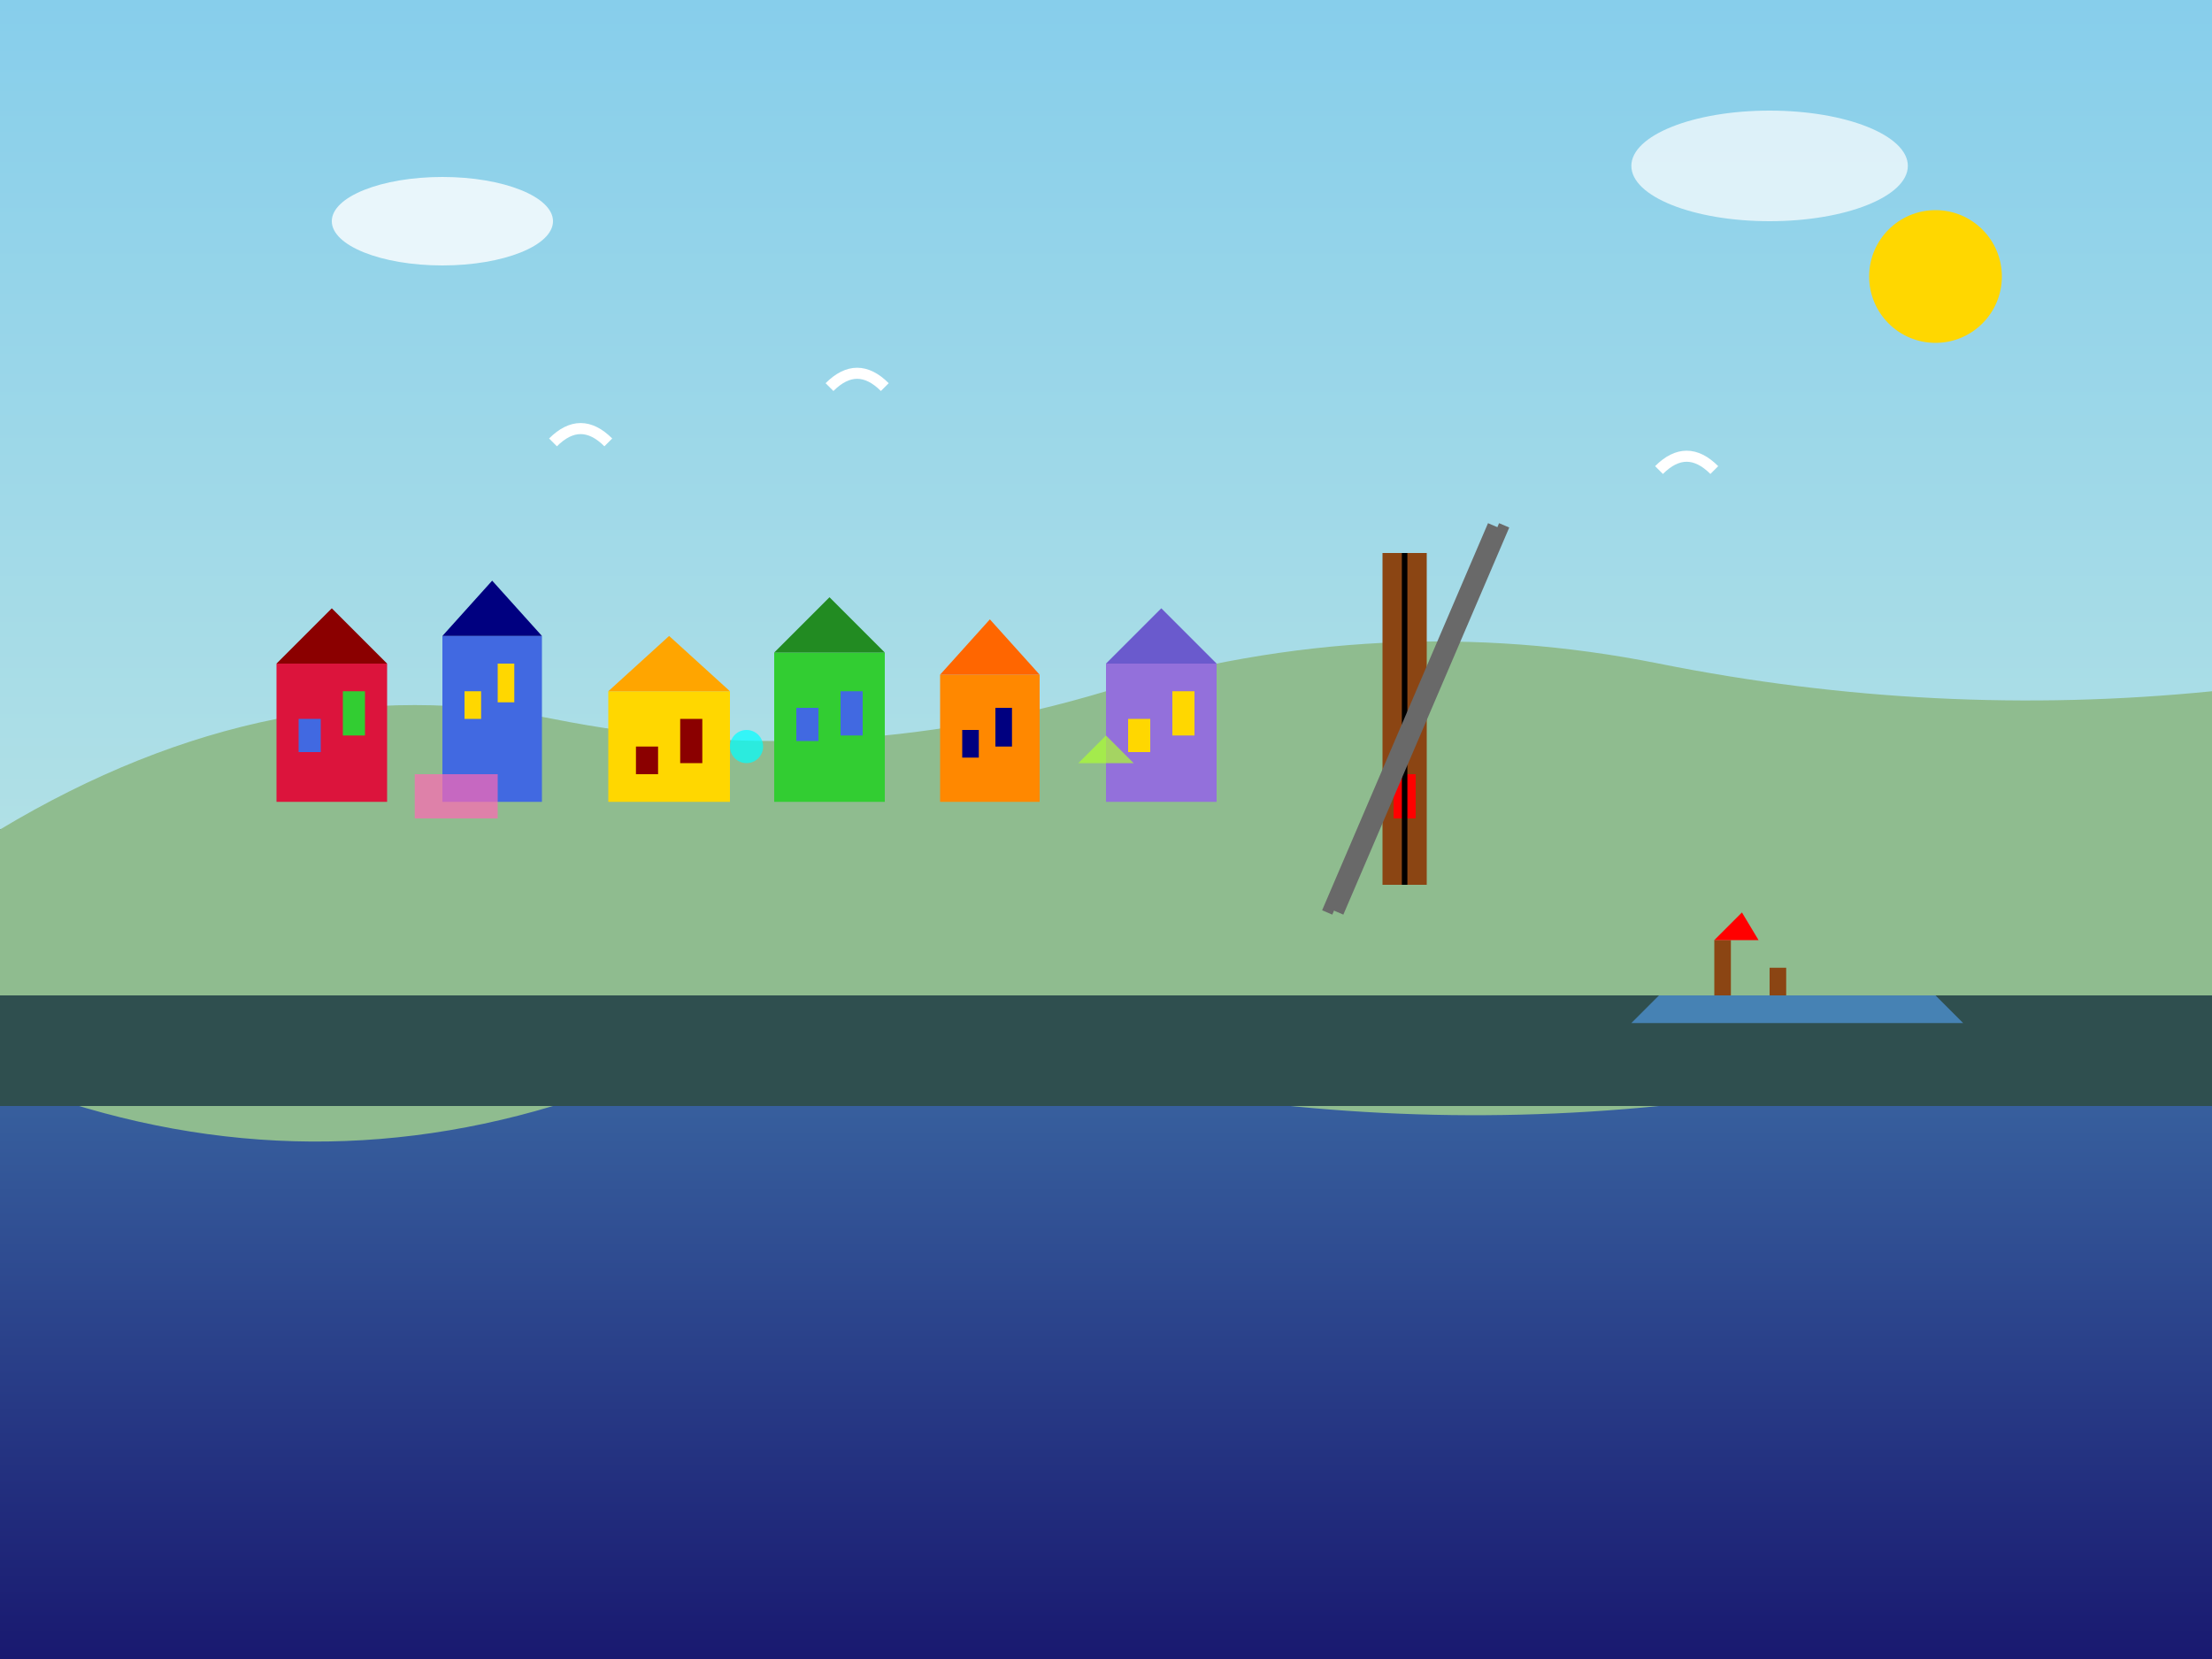 <svg width="400" height="300" viewBox="0 0 400 300" fill="none" xmlns="http://www.w3.org/2000/svg">
  <rect x="0" y="0" width="400" height="300" fill="#333333" stroke="none"/>
  <defs>
    <linearGradient id="oceanGradient" x1="0%" y1="0%" x2="0%" y2="100%">
      <stop offset="0%" style="stop-color:#4682B4;stop-opacity:1" />
      <stop offset="100%" style="stop-color:#191970;stop-opacity:1" />
    </linearGradient>
    <linearGradient id="skyGradient" x1="0%" y1="0%" x2="0%" y2="100%">
      <stop offset="0%" style="stop-color:#87CEEB;stop-opacity:1" />
      <stop offset="100%" style="stop-color:#B0E0E6;stop-opacity:1" />
    </linearGradient>
  </defs>
  
  <!-- Sky -->
  <rect width="400" height="150" fill="url(#skyGradient)"/>
  
  <!-- Ocean -->
  <rect y="150" width="400" height="150" fill="url(#oceanGradient)"/>
  
  <!-- Hills -->
  <path d="M0 150 Q50 120 100 130 T200 125 T300 120 T400 125 L400 200 Q350 195 300 200 T200 195 T100 200 T0 195 Z" fill="#8FBC8F"/>
  
  <!-- Colorful houses on hills -->
  <!-- Red house -->
  <rect x="50" y="120" width="20" height="25" fill="#DC143C"/>
  <polygon points="50,120 60,110 70,120" fill="#8B0000"/>
  <rect x="54" y="130" width="4" height="6" fill="#4169E1"/>
  <rect x="62" y="125" width="4" height="8" fill="#32CD32"/>
  
  <!-- Blue house -->
  <rect x="80" y="115" width="18" height="30" fill="#4169E1"/>
  <polygon points="80,115 89,105 98,115" fill="#000080"/>
  <rect x="84" y="125" width="3" height="5" fill="#FFD700"/>
  <rect x="90" y="120" width="3" height="7" fill="#FFD700"/>
  
  <!-- Yellow house -->
  <rect x="110" y="125" width="22" height="20" fill="#FFD700"/>
  <polygon points="110,125 121,115 132,125" fill="#FFA500"/>
  <rect x="115" y="135" width="4" height="5" fill="#8B0000"/>
  <rect x="123" y="130" width="4" height="8" fill="#8B0000"/>
  
  <!-- Green house -->
  <rect x="140" y="118" width="20" height="27" fill="#32CD32"/>
  <polygon points="140,118 150,108 160,118" fill="#228B22"/>
  <rect x="144" y="128" width="4" height="6" fill="#4169E1"/>
  <rect x="152" y="125" width="4" height="8" fill="#4169E1"/>
  
  <!-- Orange house -->
  <rect x="170" y="122" width="18" height="23" fill="#FF8800"/>
  <polygon points="170,122 179,112 188,122" fill="#FF6600"/>
  <rect x="174" y="132" width="3" height="5" fill="#000080"/>
  <rect x="180" y="128" width="3" height="7" fill="#000080"/>
  
  <!-- Purple house -->
  <rect x="200" y="120" width="20" height="25" fill="#9370DB"/>
  <polygon points="200,120 210,110 220,120" fill="#6A5ACD"/>
  <rect x="204" y="130" width="4" height="6" fill="#FFD700"/>
  <rect x="212" y="125" width="4" height="8" fill="#FFD700"/>
  
  <!-- Historic funicular/ascensor -->
  <rect x="250" y="100" width="8" height="60" fill="#8B4513"/>
  <rect x="252" y="140" width="4" height="8" fill="#FF0000"/>
  <line x1="254" y1="100" x2="254" y2="160" stroke="#000" stroke-width="1"/>
  
  <!-- Funicular tracks -->
  <line x1="240" y1="165" x2="270" y2="95" stroke="#696969" stroke-width="2"/>
  <line x1="242" y1="165" x2="272" y2="95" stroke="#696969" stroke-width="2"/>
  
  <!-- Port area with ships -->
  <rect x="0" y="180" width="400" height="20" fill="#2F4F4F"/>
  
  <!-- Ship -->
  <path d="M300 180 L350 180 L355 185 L295 185 Z" fill="#4682B4"/>
  <rect x="310" y="170" width="3" height="10" fill="#8B4513"/>
  <rect x="320" y="175" width="3" height="5" fill="#8B4513"/>
  <polygon points="310,170 315,165 318,170" fill="#FF0000"/>
  
  <!-- Seagulls -->
  <path d="M100 80 Q105 75 110 80" stroke="white" stroke-width="2" fill="none"/>
  <path d="M150 70 Q155 65 160 70" stroke="white" stroke-width="2" fill="none"/>
  <path d="M300 85 Q305 80 310 85" stroke="white" stroke-width="2" fill="none"/>
  
  <!-- Street art/murals on walls -->
  <rect x="75" y="140" width="15" height="8" fill="#FF69B4" opacity="0.7"/>
  <circle cx="135" cy="135" r="3" fill="#00FFFF" opacity="0.7"/>
  <polygon points="195,138 200,133 205,138" fill="#ADFF2F" opacity="0.7"/>
  
  <!-- Clouds -->
  <ellipse cx="80" cy="40" rx="20" ry="8" fill="white" opacity="0.8"/>
  <ellipse cx="320" cy="30" rx="25" ry="10" fill="white" opacity="0.7"/>
  
  <!-- Sun -->
  <circle cx="350" cy="50" r="12" fill="#FFD700"/>
</svg>
